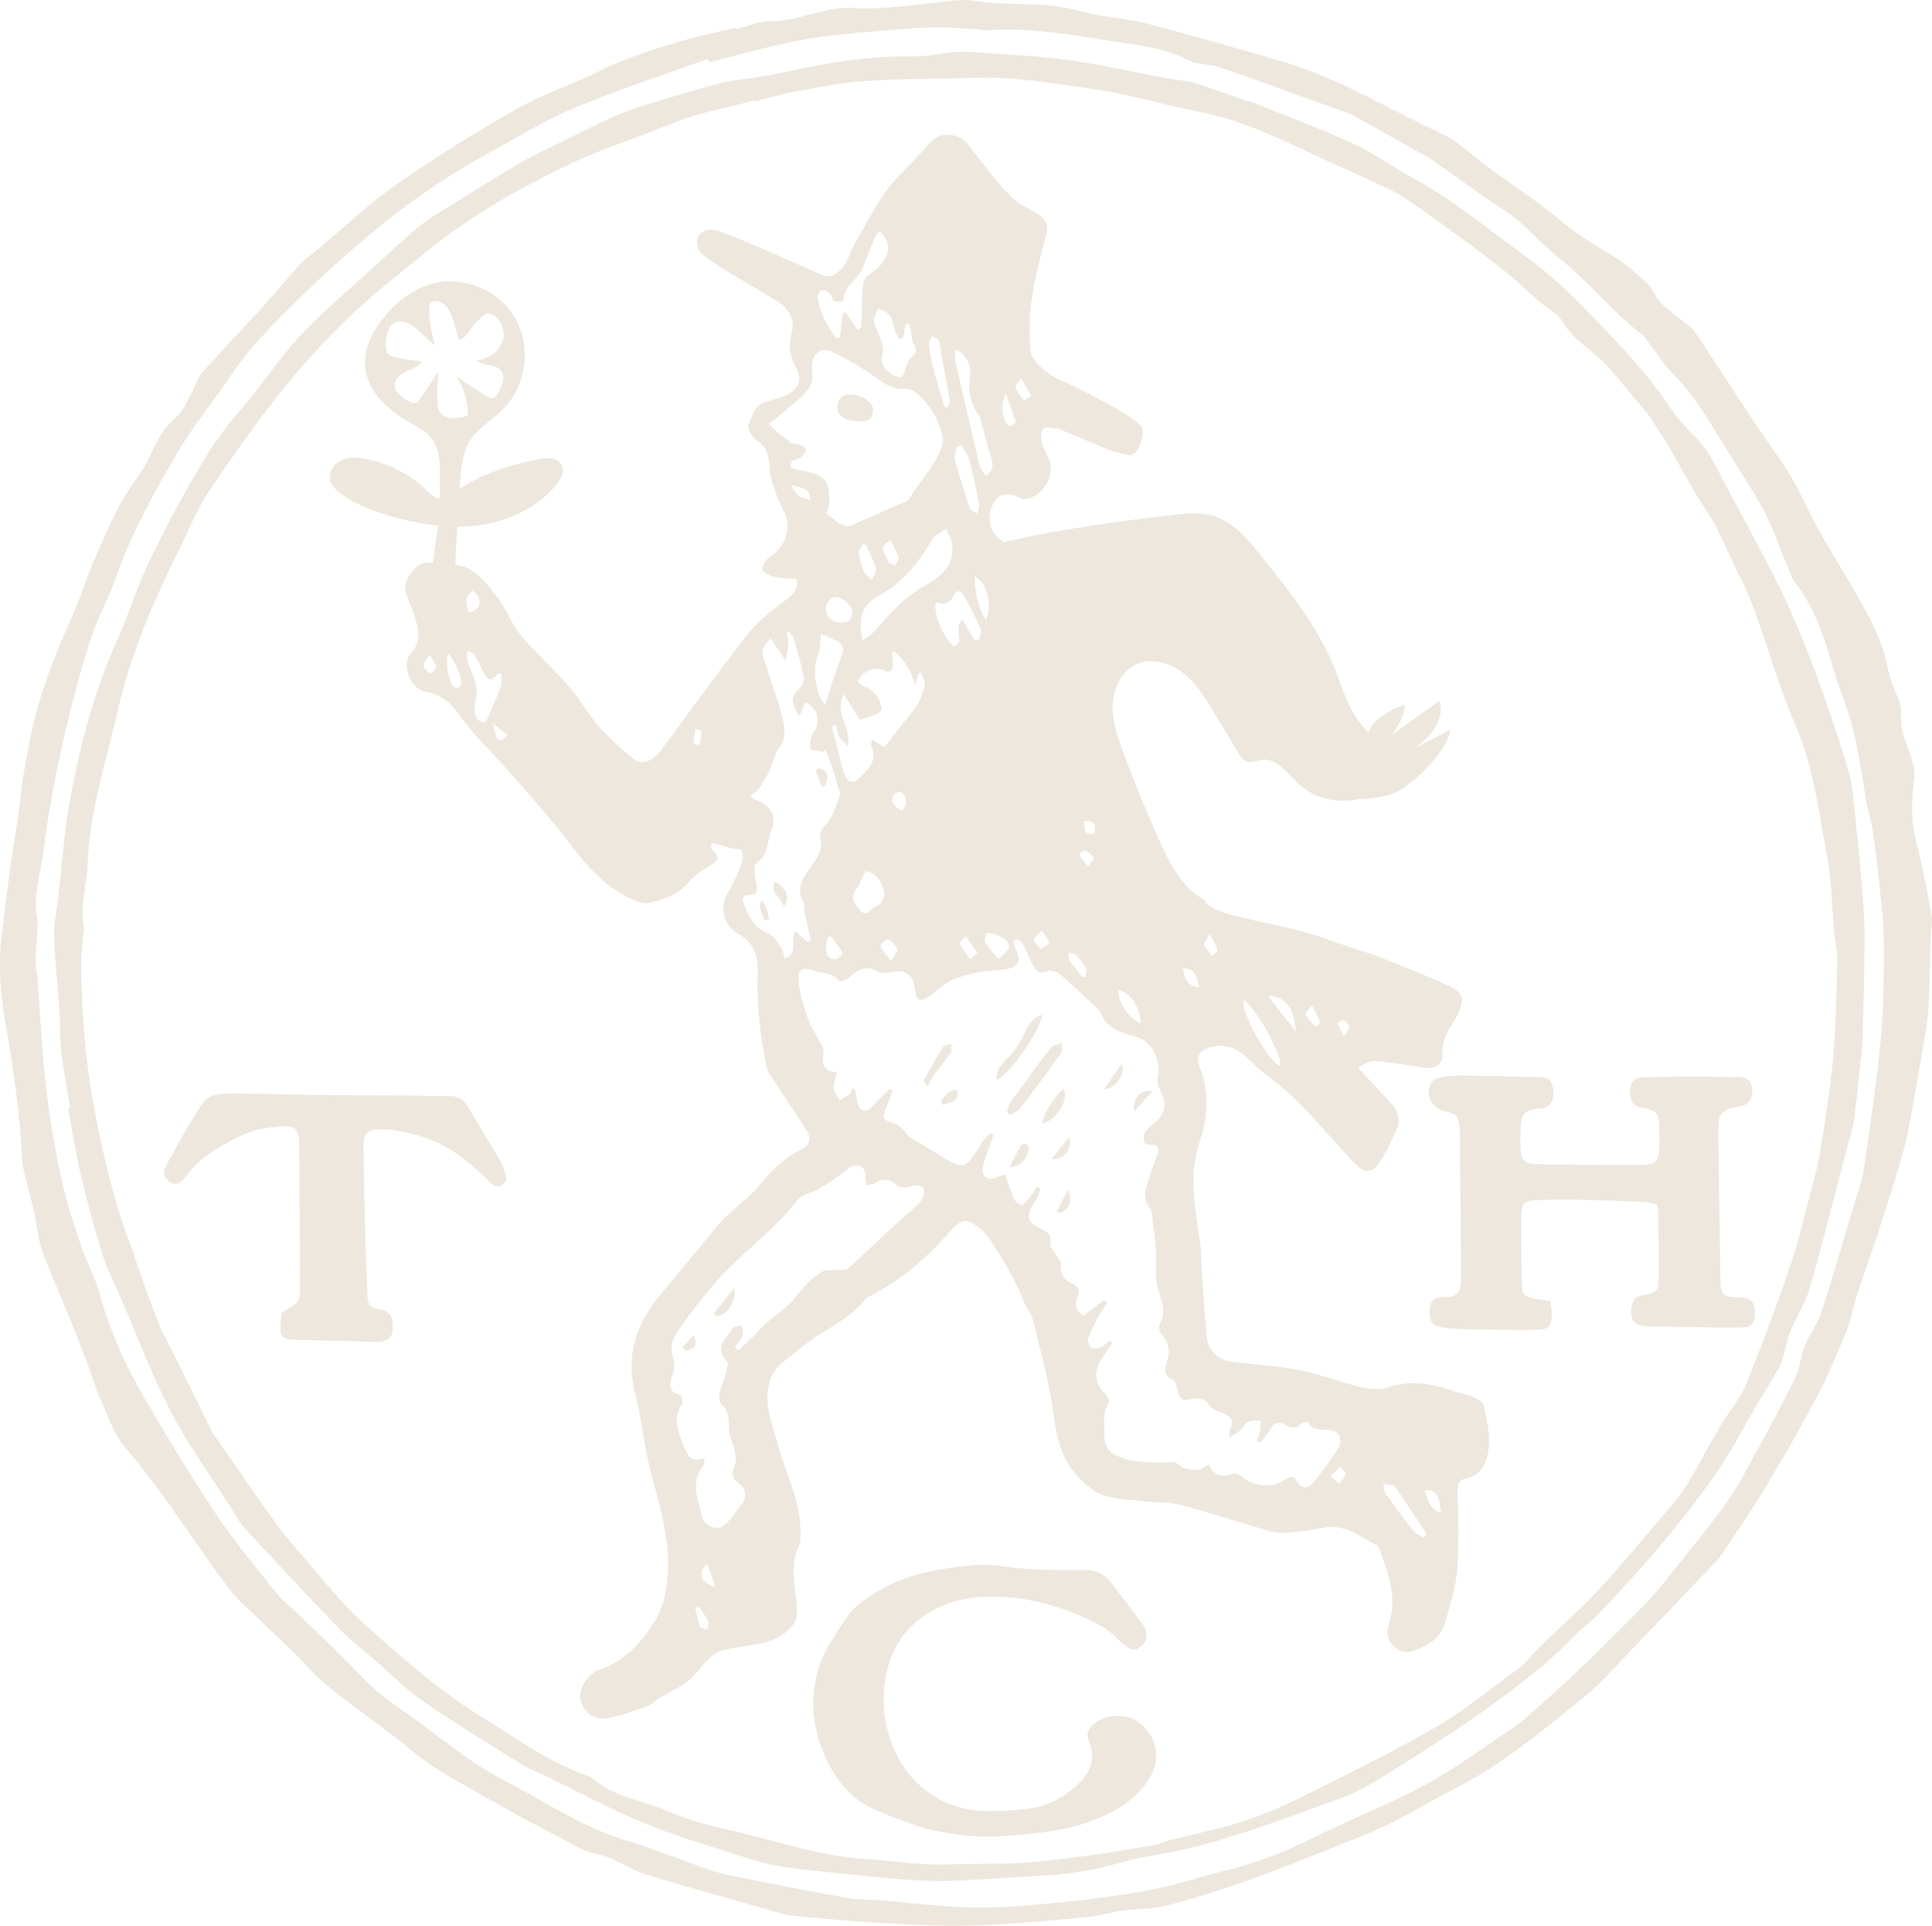 <svg xmlns="http://www.w3.org/2000/svg" id="Layer_2" viewBox="0 0 113.71 113.328"><g id="Layer_1-2"><path d="M113.683,53.849c-.261-1.442-.531-2.886-.898-4.303-.327-1.263-.297-2.5-.108-3.768.053-.353-.073-.748-.175-1.106-.166-.58-.437-1.134-.56-1.72-.119-.57.029-1.226-.188-1.739-.31-.733-.564-1.427-.725-2.23-.239-1.192-.849-2.336-1.437-3.426-.999-1.851-2.216-3.592-3.125-5.483-.532-1.107-1.076-2.155-1.792-3.163-1.691-2.381-3.24-4.862-4.857-7.297-.129-.194-.32-.352-.501-.502-.528-.439-1.101-.83-1.589-1.309-.298-.292-.406-.782-.712-1.061-.693-.633-1.399-1.285-2.201-1.754-1.019-.596-2.001-1.196-2.915-1.967-1.361-1.149-2.871-2.122-4.314-3.175-.919-.671-1.75-1.529-2.763-1.994-3.115-1.429-6.049-3.271-9.37-4.236-2.664-.775-5.329-1.548-8.015-2.242-1.278-.331-2.636-.365-3.901-.73-2.081-.6-4.228-.256-6.318-.611-.339-.058-.698-.024-1.045.004-1.978.161-3.97.557-5.93.433-1.757-.111-3.248.809-4.943.778-.653-.012-1.312.31-1.968.48-.008-.033-.017-.067-.025-.1-1.187.291-2.384.544-3.556.884-1.086.315-2.155.698-3.214,1.099-.646.244-1.255.586-1.886.872-1.445.654-2.959,1.188-4.327,1.976-2.381,1.372-4.733,2.813-6.981,4.389-1.69,1.185-3.2,2.628-4.79,3.955-.299.249-.634.465-.893.749-.728.8-1.411,1.641-2.139,2.441-1.202,1.32-2.446,2.603-3.626,3.941-.303.344-.422.846-.654,1.259-.261.464-.464,1.019-.854,1.337-.585.478-.953,1.055-1.276,1.704-.309.621-.589,1.274-1,1.825-1.16,1.556-1.883,3.329-2.647,5.082-.322.738-.548,1.518-.853,2.264-.495,1.209-1.058,2.391-1.521,3.612-.409,1.079-.776,2.181-1.059,3.299-.298,1.18-.49,2.389-.698,3.59-.106.61-.133,1.234-.221,1.848-.156,1.077-.342,2.149-.496,3.227-.133.927-.247,1.857-.357,2.788-.099.837-.235,1.674-.257,2.513-.039,1.447.111,2.883.384,4.31.238,1.245.403,2.505.572,3.763.118.882.196,1.771.278,2.658.052.563.021,1.139.126,1.691.149.79.402,1.561.584,2.345.231.992.298,2.047.678,2.975.998,2.437,2.073,4.842,2.912,7.342.09.268.174.542.296.796.488,1.016.806,2.185,1.52,3.009,2.282,2.635,4.077,5.612,6.165,8.379.247.327.544.619.841.905.971.935,1.958,1.853,2.926,2.791.655.635,1.239,1.352,1.941,1.926,1.214.992,2.498,1.899,3.748,2.847.919.697,1.783,1.482,2.757,2.09,1.605 1,3.277,1.893,4.928,2.819.66.37,1.339.705,2.008,1.059.576.305,1.134.654,1.73.912.431.187.931.211,1.366.39.78.32,1.507.795,2.307,1.041,2.387.734,4.798,1.389,7.2,2.072.42.119.838.28,1.267.324,1.532.157,3.067.293,4.603.395,1.497.099,2.997.186,4.497.206,1.261.017,2.525-.039,3.784-.12,1.558-.1,3.115-.239,4.668-.403.668-.07,1.322-.275,1.989-.366.836-.115,1.703-.079,2.514-.282,1.488-.373,2.954-.843,4.409-1.332,1.212-.407,2.398-.89,3.589-1.358,1.532-.603,3.072-1.19,4.579-1.851.952-.418,1.856-.947,2.768-1.449,1.427-.785,2.912-1.489,4.246-2.409,1.8-1.241,3.508-2.621,5.199-4.01.836-.687,1.554-1.52,2.308-2.304,1.75-1.818,3.49-3.646,5.233-5.471.105-.11.224-.213.307-.339.925-1.4,1.891-2.777,2.754-4.215,1.077-1.795,2.108-3.62,3.083-5.472.616-1.171,1.095-2.415,1.627-3.629.087-.198.137-.414.195-.624.15-.541.273-1.09.448-1.623.339-1.035.715-2.058,1.057-3.092.389-1.174.771-2.351,1.129-3.535.277-.916.571-1.833.757-2.769.374-1.881.686-3.775,1.01-5.666.096-.557.184-1.121.21-1.685.065-1.391.09-2.785.136-4.177.014-.433.122-.88.047-1.296ZM110.706,61.066c-.239,2.582-.634,5.15-1.004,7.718-.096.666-.337,1.312-.532,1.962-.644,2.152-1.267,4.312-1.964,6.447-.234.716-.714,1.349-.998,2.053-.241.598-.274,1.287-.554,1.86-.736,1.506-1.543,2.978-2.348,4.448-.534.975-1.044,1.974-1.689,2.874-.989,1.381-2.077,2.692-3.136,4.023-.517.649-1.026,1.312-1.604,1.903-1.355,1.387-2.734,2.753-4.136,4.094-.987.945-2.027,1.834-3.046,2.746-.146.131-.298.257-.461.365-1.643,1.097-3.239,2.277-4.949,3.257-1.573.901-3.271,1.587-4.915,2.365-.725.343-1.464.659-2.178,1.022-1.65.839-3.369,1.477-5.171,1.911-1.41.339-2.79.816-4.211,1.089-1.699.327-3.422.552-5.144.727-1.752.179-3.517.348-5.274.33-1.814-.018-3.625-.269-5.438-.412-.689-.054-1.39-.033-2.067-.149-1.815-.313-3.621-.675-5.428-1.03-.788-.155-1.583-.3-2.353-.522-.767-.221-1.506-.536-2.26-.802-1.022-.361-2.034-.755-3.071-1.063-2.009-.595-3.782-1.667-5.586-2.681-1.102-.619-2.249-1.174-3.293-1.879-1.538-1.039-2.97-2.233-4.509-3.271-.922-.621-1.712-1.347-2.467-2.15-.954-1.015-1.98-1.961-2.978-2.934-.594-.579-1.259-1.1-1.775-1.742-1.239-1.539-2.495-3.077-3.586-4.72-1.497-2.255-2.891-4.581-4.247-6.925-1.071-1.851-1.915-3.811-2.482-5.891-.25-.918-.747-1.766-1.048-2.673-.446-1.343-.905-2.691-1.2-4.071-.392-1.83-.704-3.683-.918-5.542-.236-2.052-.321-4.122-.477-6.184-.031-.412-.122-.823-.116-1.234.011-.82.217-1.665.076-2.453-.235-1.312.23-2.514.382-3.756.249-2.034.613-4.061,1.054-6.063.465-2.107,1.01-4.202,1.65-6.262.423-1.361,1.141-2.627,1.611-3.976.876-2.512,2.172-4.812,3.492-7.096.748-1.294,1.68-2.483,2.548-3.706.667-.94,1.297-1.92,2.064-2.774,1.149-1.28,2.371-2.499,3.622-3.681,1.221-1.153,2.488-2.263,3.79-3.325,2.036-1.66,4.221-3.113,6.528-4.373,1.643-.897,3.251-1.889,4.972-2.603,2.554-1.061,5.194-1.914,7.798-2.856.022.065.043.131.065.196,1.915-.464,3.812-1.027,5.749-1.363,1.844-.319,3.728-.41,5.596-.58.739-.067,1.484-.105,2.226-.101.777.004,1.553.073,2.33.119.107.006.215.066.319.058,2.287-.183,4.548.156,6.779.528,1.747.292,3.565.378,5.206,1.228.522.27,1.204.211,1.78.4,1.408.463,2.797.981,4.193,1.481,1.146.41,2.29.826,3.435,1.239.062.022.129.035.185.067,1.214.68,2.428,1.363,3.641,2.045.361.203.739.381,1.078.616,1.433.991,2.823,2.046,4.288,2.986,1.198.769,2.055,1.906,3.143,2.751,1.786,1.386,3.155,3.195,4.945,4.558.169.128.285.328.418.5.462.601.859,1.265,1.392,1.795,1.208,1.201,2.056,2.642,2.928,4.075.817,1.342,1.716,2.639,2.451,4.024.59,1.112.987,2.327,1.475,3.494.101.241.183.504.342.703,1.257,1.581,1.795,3.47,2.346,5.359.183.628.421,1.241.642,1.858.657,1.838.896,3.763,1.207,5.675.087.538.282,1.06.363,1.598.163,1.094.3,2.192.413,3.292.112,1.085.249,2.175.252,3.263.005,1.912.016,3.835-.16,5.736Z" style="fill:#ede7dd;"></path><path d="M109.204,48.172c-.098-.95-.154-1.925-.42-2.833-.551-1.879-1.199-3.731-1.865-5.573-.489-1.352-1.038-2.686-1.62-4.001-.476-1.076-1.027-2.12-1.571-3.164-.685-1.316-1.397-2.617-2.094-3.926-.288-.54-.556-1.091-.857-1.624-.177-.315-.374-.626-.608-.899-.593-.693-1.308-1.301-1.802-2.056-1.521-2.321-3.471-4.266-5.384-6.235-1.137-1.171-2.418-2.227-3.742-3.185-1.954-1.414-3.813-2.969-5.952-4.123-1.231-.664-2.373-1.507-3.638-2.091-1.938-.894-3.947-1.635-5.928-2.438-.141-.057-.297-.075-.441-.124-.898-.309-1.794-.625-2.693-.931-.225-.077-.456-.148-.689-.188-.426-.073-.861-.101-1.286-.18-1.911-.357-3.809-.803-5.732-1.067-1.838-.252-3.701-.322-5.554-.463-.369-.028-.745-.049-1.113-.015-.76.07-1.517.266-2.273.256-2.239-.03-4.438.241-6.622.695-.768.16-1.534.335-2.306.471-.875.154-1.775.202-2.632.423-1.606.415-3.194.905-4.779,1.397-.618.192-1.221.444-1.809.716-.969.448-1.922.931-2.879,1.406-.764.379-1.545.729-2.28,1.157-1.283.749-2.54,1.542-3.801,2.328-.72.449-1.469.867-2.127,1.396-.934.752-1.799,1.589-2.686,2.398-1.373,1.25-2.801,2.448-4.09,3.78-1.022,1.056-1.881,2.272-2.791,3.434-.951,1.213-2.002,2.33-2.832,3.661-1.358,2.177-2.553,4.431-3.648,6.739-.668,1.409-1.11,2.924-1.754,4.345-1.328,2.928-2.139,6.011-2.737,9.143-.388,2.032-.518,4.113-.761,6.172-.084.711-.248,1.426-.225,2.135.063,1.89.342,3.764.357,5.666.011,1.468.372,2.933.578,4.4-.039.006-.079.013-.118.019.257,1.353.468,2.717.782,4.057.358,1.529.769,3.049,1.234,4.549.257.829.672,1.608,1.019,2.409.994,2.298,1.874,4.654,3.019,6.875.976,1.894,2.256,3.631,3.404,5.436.305.478.566,1.001.945,1.413,1.847,2.007,3.712,3.998,5.605,5.961.626.649,1.351,1.202,2.036,1.794.954.825,1.849,1.735,2.881,2.448,1.865,1.288,3.807,2.467,5.73,3.67.439.274.934.459,1.402.686,1.933.936,3.829,1.958,5.808,2.782,1.786.743,3.656,1.288,5.5,1.883.889.287,1.793.574,2.712.708,1.697.246,3.411.371,5.117.562,1.83.204,3.663.334,5.504.234,1.74-.095,3.479-.212,5.218-.319.065-.004.133.013.197.004.769-.11,1.546-.189,2.306-.346.846-.175,1.671-.446,2.516-.63,1.013-.221,2.047-.35,3.053-.598,1.174-.289,2.338-.631,3.486-1.01,1.464-.483,2.913-1.015,4.361-1.547.789-.29,1.601-.553,2.336-.951,1.117-.605,2.188-1.299,3.258-1.988,1.315-.846,2.636-1.686,3.905-2.598,1.927-1.386,3.826-2.812,5.473-4.542.389-.409.884-.718,1.268-1.131,1.216-1.309,2.443-2.612,3.589-3.982,1.176-1.407,2.326-2.844,3.365-4.353.9-1.308,1.626-2.736,2.435-4.107.41-.695.841-1.377,1.244-2.076.117-.203.183-.438.25-.665.145-.494.227-1.012.422-1.484.349-.847.878-1.634,1.127-2.505.797-2.788,1.501-5.602,2.24-8.406.133-.506.309-1.007.376-1.522.18-1.381.314-2.768.46-4.154.029-.28.033-.564.041-.846.033-1.175.077-2.35.091-3.526.014-1.243.057-2.49-.019-3.729-.112-1.827-.302-3.649-.491-5.47ZM107.881,62.325c-.163,1.822-.468,3.633-.748,5.443-.11.711-.306,1.411-.491,2.108-.409,1.541-.76,3.103-1.272,4.609-.801,2.354-1.667,4.689-2.608,6.99-.358.874-1.021,1.62-1.507,2.446-.607,1.032-1.168,2.091-1.766,3.128-.229.396-.474.791-.769,1.139-1.526,1.799-3.034,3.616-4.621,5.36-.979,1.076-2.093,2.029-3.138,3.046-.387.376-.75.777-1.124,1.166-.105.109-.197.237-.318.325-1.658,1.197-3.24,2.527-5,3.548-2.603,1.511-5.322,2.827-8.018,4.174-1.08.54-2.204,1.02-3.353,1.384-1.409.446-2.867.737-4.302,1.105-.316.081-.615.24-.934.295-1.335.227-2.671.451-4.013.633-1.247.169-2.498.334-3.753.406-1.454.084-2.914.044-4.37.095-1.631.057-3.235-.225-4.851-.323-2.419-.147-4.69-.889-7.005-1.465-1.508-.375-3.073-.659-4.475-1.29-1.522-.685-3.279-.844-4.59-2.002-.079-.069-.19-.109-.292-.144-2.17-.749-4.01-2.103-5.94-3.281-2.697-1.645-5.069-3.729-7.393-5.847-1.202-1.096-2.208-2.409-3.284-3.64-.601-.687-1.204-1.378-1.736-2.118-1.231-1.713-2.419-3.457-3.623-5.189-.062-.089-.119-.182-.166-.279-.702-1.423-1.401-2.848-2.103-4.272-.337-.682-.729-1.342-1.007-2.047-.488-1.236-.909-2.5-1.356-3.753-.044-.123-.07-.253-.117-.375-1.112-2.876-1.822-5.86-2.366-8.885-.228-1.267-.387-2.551-.501-3.834-.116-1.297-.156-2.601-.193-3.903-.017-.605.048-1.213.084-1.819.013-.217.101-.442.066-.648-.219-1.297.184-2.552.234-3.828.122-3.103,1.099-6.028,1.784-9.018.776-3.388,2.149-6.528,3.692-9.612.518-1.034.928-2.139,1.566-3.093,1.357-2.029,2.761-4.035,4.279-5.945,1.246-1.568,2.612-3.058,4.057-4.445,1.432-1.376,3.012-2.601,4.556-3.857,2.594-2.111,5.489-3.751,8.492-5.184,1.568-.748,3.234-1.294,4.858-1.925.794-.308,1.58-.652,2.396-.889,1.174-.342,2.372-.603,3.56-.898l.015.061c.74-.189,1.471-.423,2.221-.558,1.416-.255,2.836-.56,4.267-.652,2.28-.146,4.57-.135,6.855-.189,2.131-.05,4.215.338,6.315.621,2.239.301,4.388.969,6.587,1.399,2.691.525,5.052,1.768,7.486,2.885,1.228.564,2.47,1.101,3.685,1.691.542.263,1.049.607,1.546.95.877.607,1.741,1.233,2.599,1.867.874.645,1.75,1.289,2.594,1.972.711.576,1.373,1.212,2.064,1.812.443.385,1.045.668,1.322,1.145.696,1.198,1.961,1.778,2.802,2.8.233.284.478.558.714.84.401.477.798.957,1.197,1.436.112.134.242.254.337.399.441.673.89,1.342,1.301,2.033.488.823.927,1.674,1.412,2.499.362.616.789,1.194,1.138,1.817.328.586.596,1.206.881,1.815.5,1.069,1.063,2.116,1.474,3.219.838,2.251,1.456,4.593,2.417,6.788,1.108,2.532,1.416,5.219,1.914,7.871.268,1.426.271,2.902.403,4.354.055.606.205,1.211.19,1.813-.048,1.909-.086,3.823-.256,5.724Z" style="fill:#ede7dd;"></path><path d="M86.58,82.164c-.312-.138-.669-.172-.993-.287-1.28-.454-2.543-.689-3.9-.218-.489.17-1.119.082-1.649-.043-1.18-.279-2.32-.737-3.507-.969-1.315-.257-2.662-.348-3.996-.503-.84-.098-1.436-.659-1.514-1.512-.116-1.263-.201-2.528-.291-3.793-.037-.518-.018-1.041-.081-1.555-.218-1.778-.641-3.547-.247-5.35.118-.54.329-1.059.446-1.599.265-1.218.215-2.412-.261-3.592-.185-.459-.062-.869.515-1.071.818-.286,1.507-.084,2.134.435.471.391.878.867,1.374,1.221,2,1.429,3.443,3.41,5.133,5.144.493.506.939.644,1.358.064.438-.606.74-1.315,1.069-1.994.292-.603.139-1.142-.313-1.622-.611-.649-1.209-1.31-1.949-2.115.376-.14.713-.385,1.03-.361.956.073,1.904.25,2.855.387.624.09,1.161-.195,1.107-.785-.091-.993.548-1.633.915-2.4.368-.77.316-1.235-.461-1.59-1.335-.61-2.702-1.154-4.066-1.698-.607-.242-1.24-.419-1.862-.627-.888-.297-1.763-.64-2.666-.883-1.133-.305-2.289-.522-3.431-.794-.543-.129-1.093-.255-1.607-.462-.317-.128-.737-.353-.827-.627-1.405-.745-2.129-2.306-2.777-3.758-.723-1.621-1.394-3.267-2.009-4.932-.331-.894-.65-1.82-.621-2.773s.477-1.951,1.331-2.374c.889-.44,2-.151,2.786.454.786.605,1.316,1.475,1.829,2.325.478.793.957,1.586,1.435,2.379.141.233.308.487.573.552.264.065.529-.082.797-.126.885-.144,1.515.781,2.165,1.398.932.886,2.328,1.199,3.575.914.839-.025,1.696-.118,2.37-.496,1.056-.593,2.858-2.393,3.021-3.592-.705.368-1.41.737-2.115,1.105.445-.345.886-.714,1.189-1.189s.453-1.077.275-1.611c-.959.689-1.918,1.377-2.877,2.066.417-.478.823-1.184.85-1.831-.547.166-1.158.494-1.601.863-.27.225-.439.485-.549.773-.226-.234-.442-.477-.63-.743-.65-.919-.953-2.03-1.377-3.072-1.005-2.474-2.706-4.591-4.384-6.669-.765-.948-1.606-1.948-2.777-2.282-.722-.206-1.49-.134-2.236-.049-3.316.375-6.819.849-10.068,1.612-.753-.485-1.012-1.28-.69-2.098.266-.675.79-.877,1.483-.582.157.067.335.16.49.141,1.084-.135,1.799-1.454,1.347-2.454-.126-.279-.308-.546-.369-.838-.058-.275-.097-.679.054-.836.139-.145.545-.066.826-.029.187.025,3.094,1.317,3.281,1.342.489.066,1.085.509,1.442-.051.248-.388.445-1.137.241-1.417-.447-.613-3.831-2.321-4.523-2.609-.879-.365-1.976-1.136-2.022-1.976-.053-.979-.048-1.98.098-2.947.188-1.241.497-2.469.84-3.678.2-.706-.061-1.057-.631-1.372-.53-.293-1.111-.574-1.512-1.006-.844-.91-1.61-1.896-2.359-2.887-.656-.867-1.79-.929-2.451-.083-.161.206-.345.395-.522.588-.657.715-1.397,1.369-1.952,2.155-.709,1.004-1.279,2.109-1.889,3.182-.224.393-.322.876-.603,1.214-.293.352-.646.747-1.254.507-.904-.356-5.331-2.4-6.271-2.625-.837-.2-1.369.466-.962,1.215.318.584,4.378,2.734,4.89,3.182.528.462.711,1.001.545,1.635-.188.719-.129,1.365.235,2.02.374.673.249,1.184-.427,1.58-.4.234-.887.326-1.341.463-.671.203-.807.847-1.006,1.361-.083.216.217.731.479.9.654.422.726.985.76,1.683.028.578.276,1.153.471,1.713.161.463.506.889.561,1.357.103.881-.253,1.607-1.033,2.123-.218.144-.413.482-.415.732-.001.145.388.367.631.422.442.1.906.102,1.387.147.054.508-.125.826-.546,1.147-.831.635-1.704,1.278-2.343,2.088-1.765,2.239-3.417,4.565-5.114,6.857-.476.642-1.142.878-1.633.472-.732-.606-1.445-1.251-2.072-1.962-.604-.684-1.036-1.52-1.637-2.207-.947-1.082-2.025-2.051-2.945-3.153-.546-.654-.822-1.532-1.355-2.201-.663-.833-1.311-1.764-2.443-1.886.001-.277,0-.501.001-.548.002-.153.068-1.074.115-1.709.297-.002.595.006.891-.023,1.861-.181,3.709-.974,4.91-2.407.268-.32.513-.753.347-1.136-.226-.518-.96-.495-1.512-.373-1.498.332-3.009.774-4.317,1.6-.064.04-.131.087-.2.137.06-1.208.207-2.504.883-3.215.553-.582,1.247-1.016,1.793-1.605,1.277-1.38,1.541-3.607.6-5.236-.941-1.628-3.02-2.513-4.84-2.039-1.123.293-2.088,1.036-2.833,1.925-.709.847-1.26,1.913-1.151,3.012.144,1.445,1.37,2.542,2.633,3.258.474.269.983.522,1.306.961.503.685.448,1.635.456,2.442.003.347 0.0.694-.004,1.041-.101-.005-.201-.023-.301-.076-.309-.164-.547-.481-.815-.703-.281-.233-.58-.445-.893-.634-.708-.427-1.49-.734-2.302-.893-.485-.095-1.006-.137-1.459.06-.454.197-.806.697-.69,1.178.071.295.298.527.534.719.684.554,1.514.896,2.348,1.181,1.124.384,2.293.658,3.472.775-.083.591-.207,1.464-.299,2.182-.429-.045-.829.042-1.131.401-.39.464-.664.971-.389,1.619.213.502.421,1.014.555,1.541.158.62.197,1.206-.337,1.763-.581.606-.056,2.102.817,2.258.961.172,1.528.646,2.087,1.443.816,1.163,1.89,2.144,2.83,3.223,1.158,1.328,2.355,2.629,3.418,4.03,1.151,1.517,2.336,2.95,4.169,3.662.229.089.519.122.757.071.885-.19,1.696-.508,2.314-1.247.315-.377.764-.659,1.191-.92.426-.261.718-.464.17-.897-.091-.072-.062-.297-.088-.452.152.032.307.057.457.098.237.065.469.152.708.208.221.052.605.019.643.123.086.236.068.558-.024.801-.215.568-.446,1.143-.765,1.656-.542.871-.311,1.968.581,2.464,1.042.58,1.171,1.408,1.145,2.421-.048,1.855.154,3.689.554,5.5.036.161.143.311.236.454.698,1.071,1.404,2.138,2.101,3.21.309.476.124.891-.309,1.101-1.08.522-1.868,1.345-2.604,2.257-.308.381-.714.684-1.077,1.019-.37.342-.784.645-1.107,1.026-1.143,1.348-2.231,2.742-3.384,4.081-1.524,1.769-2.222,3.702-1.605,6.059.403,1.538.521,3.152.941,4.684.574,2.09,1.18,4.164.919,6.354-.088.74-.267,1.536-.645,2.159-.796,1.31-1.78,2.473-3.342,2.984-.662.216-1.177,1.066-1.122,1.628.058.598.571,1.282,1.32,1.243.888-.046,1.764-.447,2.63-.738.272-.091.489-.338.744-.491.558-.334,1.177-.59,1.674-.997.519-.425.884-1.036,1.395-1.473.284-.243.721-.341,1.106-.425.675-.147,1.374-.19,2.042-.361.409-.104.824-.308,1.152-.572.297-.238.663-.607.683-.937.083-1.425-.578-2.881.191-4.284.028-.051-0-.13.006-.195.195-2.025-.796-3.775-1.302-5.638-.205-.754-.505-1.497-.593-2.265-.108-.949.041-1.896.856-2.569.555-.458,1.114-.917,1.7-1.334,1.079-.767,2.332-1.3,3.167-2.393.074-.096.21-.149.325-.208,1.853-.95,3.381-2.304,4.737-3.857.516-.591.875-.711,1.509-.252.327.237.618.559.843.897.771,1.155,1.451,2.362,1.971,3.655.13.322.391.602.476.93.355,1.374.699,2.753.986,4.142.347,1.674.289,3.481,1.467,4.88.457.543,1.04,1.103,1.682,1.334.824.297,1.763.279,2.654.382.65.075,1.327.035,1.95.203,1.736.467,3.446,1.028,5.175,1.523.347.1.734.126,1.095.098.689-.054,1.383-.128,2.058-.271,1.26-.267,2.176.468,3.157,1.018.116.065.192.239.242.378.518,1.418,1.019,2.817.464,4.377-.293.824.557,1.737,1.369,1.493.938-.282,1.768-.796,2.032-1.859.234-.942.568-1.88.641-2.836.116-1.51.102-3.035.037-4.549-.023-.531-.007-.833.555-.959.607-.137.974-.53,1.151-1.137.316-1.079.043-2.127-.18-3.164-.047-.218-.458-.395-.733-.516ZM79.08,60.038c.339.19.473.474-.003.952-.123-.264-.246-.528-.369-.792.127-.058.301-.201.372-.16ZM77.217,59.162c.209.417.373.702.487,1.006.02.054-.167.185-.258.281-.212-.247-.447-.479-.615-.752-.034-.055.188-.268.386-.534ZM76.262,60.702c-.525-.672-1.05-1.343-1.64-2.099,1.14.006,1.594.948,1.64,2.099ZM75.355,62.733c-.716-.238-2.317-3.145-2.157-3.85.598.225,2.277,3.171,2.157,3.85ZM71.194,54.964c.227.433.395.667.462.927.025.097-.189.254-.295.384-.166-.218-.372-.417-.478-.661-.043-.1.132-.295.311-.65ZM60.114,22.276c.179.319.358.638.584,1.041-.205.104-.435.249-.454.225-.187-.236-.401-.483-.476-.763-.035-.127.222-.333.346-.504ZM59.215,23.186c.216.615.407,1.129.559,1.653.013.043-.291.267-.363.232-.404-.196-.577-1.317-.196-1.885ZM25.878,24.238c-.114-.189-.129-.419-.135-.639-.016-.586.011-1.174.08-1.756-.348.521-.696,1.042-1.044,1.563-.085.127-.182.263-.329.302-.166.044-.334-.05-.48-.141-.36-.223-.767-.532-.737-.955.026-.364.372-.615.704-.767.332-.152.705-.274.916-.572-.519-.053-1.036-.134-1.547-.242-.163-.034-.335-.077-.451-.197-.169-.176-.159-.451-.139-.694.035-.415.104-.891.457-1.114.5-.316,1.128.111,1.562.513.292.271.584.542.876.813-.21-.702-.331-1.43-.357-2.162-.003-.095-.004-.195.038-.28.085-.171.314-.219.5-.175.452.107.7.585.853,1.023.102.294.188.593.257.897.052.229.078.434.338.257.213-.145.365-.441.531-.637.191-.225.393-.441.604-.647.082-.08.173-.163.286-.181.08-.013.161.008.236.037.612.238.898,1.031.668,1.647-.23.615-.877,1.016-1.533,1.063.398.363,1.129.194,1.458.621.287.372.054.906-.184,1.312-.084.143-.195.304-.36.31-.101.004-.194-.052-.279-.107-.599-.383-1.198-.766-1.796-1.149.446.667.679,1.474.657,2.277-.574.181-1.341.296-1.652-.22ZM25.312,39.675c-.138-.17-.345-.324-.389-.515-.03-.129.171-.312.363-.622.196.338.381.521.383.706.001.143-.229.287-.356.431ZM27.139,40.269c-.03.089-.12.201-.201.218-.081.017-.213-.045-.272-.116-.285-.343-.446-1.332-.304-1.903.367.283.879,1.495.776,1.801ZM27.803,34.75c.125.129.312.238.364.392.161.476-.063.797-.6.903-.042-.275-.135-.555-.105-.822.019-.168.221-.316.341-.473ZM27.921,41.745c.009-.432.188-.879.119-1.29-.092-.546-.368-1.06-.53-1.597-.053-.176.003-.384.008-.578.144.095.334.16.423.293.192.288.342.606.492.92.297.619.423.64.9.128.065.016.131.033.196.049-.023.273.012.567-.081.814-.245.66-.545,1.299-.861,2.033-.376.007-.678-.242-.667-.771ZM29.017,42.558c.282.232.564.464.85.699-.499.541-.634.452-.85-.699ZM41.179,43.845c-.131-.031-.377-.072-.375-.092.024-.28.081-.557.13-.834.124.026.248.052.373.078-.043.283-.085.566-.128.849ZM70.58,58.101c-.778-.076-.844-.547-.96-1.129.755.043.824.527.96,1.129ZM65.828,58.266c.731.197,1.195.873,1.325,1.978-.668-.222-1.448-1.428-1.325-1.978ZM64.41,49.104c-.565-.039-.604-.089-.597-.787.687-.042.679.337.597.787ZM63.84,50.026c.202.102.405.248.527.431.041.061-.16.283-.321.547-.231-.299-.398-.483-.51-.696-.019-.035.257-.306.304-.282ZM62.91,56.051c.144.051.331.062.424.162.221.234.427.494.578.776.068.127-.012.334-.025.504-.066-.005-.131-.011-.197-.016-.254-.32-.526-.628-.751-.968-.073-.111-.023-.303-.029-.458ZM61.317,54.761c.197.314.411.511.411.707,0,.132-.303.264-.47.397-.144-.185-.35-.354-.404-.563-.027-.102.228-.278.463-.541ZM59.383,55.759c-.087.267-.4.461-.612.688-.269-.322-.568-.625-.789-.977-.077-.123.042-.368.069-.544.61-.064,1.453.461,1.332.834ZM57.354,33.915c.732.327,1.08,1.704.671,2.582-.524-.841-.622-1.663-.671-2.582ZM56.221,20.582c.598.2.951.868.87,1.48-.114.867-.006,1.679.539,2.406.118.158.129.396.185.599.153.553.279,1.116.465,1.658.156.455.284.872-.255,1.287-.141-.237-.327-.434-.382-.662-.47-1.957-.917-3.92-1.37-5.881-.024-.105-.06-.209-.065-.315-.008-.17.005-.34.011-.573ZM56.306,26.275c.104-.023.208-.045.312-.068.152.303.359.59.444.91.222.839.405,1.689.57,2.541.033.172-.08.371-.126.558-.146-.102-.378-.174-.424-.309-.319-.936-.622-1.88-.877-2.835-.064-.24.063-.531.102-.798ZM56.754,35.089c.343.628.68,1.262.97,1.917.071.16-.052.405-.086.611-.097.023-.194.046-.291.069-.233-.409-.465-.819-.709-1.248-.589.629.231,1.274-.489,1.603-.606-.447-1.246-1.956-1.071-2.591.476.151.836.078,1.08-.453.162-.353.456-.167.598.093ZM57.54,56.099c-.216.166-.327.251-.437.336-.214-.296-.456-.578-.618-.901-.034-.067.232-.284.36-.432.213.305.426.611.695.997ZM54.439,34.465c-1.247.685-2.111,1.727-3.03,2.74-.157.173-.369.295-.654.519-.264-1.465-.016-2.133,1.057-2.718,1.337-.73,2.212-1.865,2.979-3.121.057-.093.09-.212.17-.276.225-.179.467-.336.703-.501.12.255.297.498.351.766.269,1.332-.617,2.065-1.576,2.591ZM52.257,55.28c.229.119.453.334.558.567.051.112-.17.346-.368.708-.306-.402-.522-.624-.642-.89-.025-.057.381-.422.452-.385ZM51.466,53.383c-.267.129-.443.644-.855.178-.514-.582-.544-.865-.117-1.369.104-.123.142-.302.214-.453.072-.153.146-.304.231-.479.753.164.969.705,1.117,1.254.048.179-.096.437-.209.624-.071.117-.243.18-.38.246ZM52.605,46.763c.052-.101.401-.183.465-.121.324.311.337.677.019,1.082-.438-.242-.719-.505-.484-.961ZM53.133,42.582c-.36.463-.716.928-1.069,1.388-.315-.19-.491-.296-.725-.437-.035.156-.104.274-.071.341.464.94-.246,1.427-.761,1.982-.278.299-.657.175-.824-.329-.205-.619-.325-1.266-.489-1.898-.077-.298-.17-.592-.256-.888.09-.024.18-.048.27-.072.05.217.062.453.161.644.096.186.281.326.521.591.267-1.121-.854-1.94-.218-3.043.358.583.673,1.094.92,1.497.412-.13.713-.21,1-.323.105-.041.223-.146.259-.248.141-.396-.463-1.248-.878-1.338-.187-.041-.344-.219-.514-.335.131-.172.226-.41.399-.501.352-.186.704-.384,1.162-.153.356.18.585-.03.533-.454-.028-.229-.058-.459-.011-.719.702.503,1.072,1.194,1.332,2.045.055-.223.111-.445.166-.668.059-.025.119-.049.178-.074.076.235.241.483.207.701-.057.372-.204.743-.379,1.081-.162.313-.406.583-.621.868-.09.119-.201.223-.293.341ZM48.142,38.565c.156-.341.116-.771.177-1.26.454.205.829.332,1.148.542.116.077.178.377.131.536-.17.581-.404,1.143-.6,1.716-.145.426-.268.859-.415,1.333.034-.011-.03.024-.042.011-.573-.604-.736-2.141-.399-2.878ZM48.617,35.7c.025-.209.271-.525.455-.554.49-.078,1.118.495,1.09.904-.03.431-.281.615-.7.588-.539-.018-.911-.383-.844-.937ZM50.553,32.542c-.02-.157.148-.339.231-.51.063.015.127.03.19.045.198.449.445.886.572,1.354.054.201-.142.47-.224.708-.16-.158-.385-.287-.466-.478-.151-.354-.253-.738-.302-1.119ZM52.413,31.809c.169.341.369.663.48,1.014.038.12-.149.31-.234.469-.132-.085-.354-.149-.381-.26-.093-.383-.708-.81.134-1.223ZM54.867,19.782c.137.093.36.162.394.284.104.368.127.758.197,1.136.142.764.304,1.525.433,2.291.025.147-.062.314-.098.471-.07-.004-.14-.008-.21-.012-.235-.825-.482-1.646-.699-2.475-.108-.415-.181-.844-.222-1.271-.013-.134.131-.282.204-.424ZM52.654,19.392c.076.198.184.385.278.576.072-.022.143-.045.215-.067.054-.277.109-.555.163-.832.051-.01.102-.019.153-.029.051.131.119.258.149.394.06.275.022.606.165.822.246.375.135.555-.167.803-.165.135-.216.412-.314.626-.078.171-.12.46-.233.49-.174.046-.438-.031-.587-.151-.387-.313-.76-.622-.525-1.263.1-.273-.091-.668-.189-.995-.087-.289-.304-.557-.322-.843-.017-.258.158-.528.248-.792.226.133.519.217.66.412.169.235.199.567.308.849ZM48.355,17.078c.142-.036.365.083.494.2.119.108.124.377.247.44.148.076.37.01.56.005-.046-.905.873-1.258,1.139-1.988.228-.625.484-1.24.737-1.856.038-.093.128-.165.224-.284.788.751.614,1.481-.132,2.215-.201.198-.486.317-.662.53-.127.153-.18.401-.191.61-.042.748-.047,1.498-.08,2.247-.003.064-.103.123-.202.234-.258-.378-.494-.723-.73-1.068-.05.022-.101.045-.151.067-.061.481-.122.962-.182,1.443-.076.005-.151.01-.227.015-.513-.712-.952-1.465-1.073-2.363-.02-.145.118-.419.23-.448ZM45.246,24.956c.296-.236.6-.463.885-.712.504-.44,1.062-.842,1.467-1.361.214-.275.238-.773.197-1.154-.084-.792.417-1.358,1.151-1.034.964.425,1.867,1.012,2.736,1.616.488.339.943.621,1.55.572.065-.005.132-.002.197.007.853.111,2.396,2.348,1.982,3.459-.428,1.151-1.289,1.942-1.854,2.954-.041.073-.11.149-.184.182-1.067.475-2.135.946-3.207,1.409-.117.051-.271.095-.383.06-.215-.066-.508-.144-.585-.305l-.601-.459c.037-.041.071-.086.096-.135.109-.216.112-.468.111-.71-.002-.351-.013-.725-.21-1.015-.198-.292-.548-.442-.891-.526-.343-.084-.7-.117-1.027-.249-.063-.025-.113-.074-.173-.107.022-.069.044-.141.073-.215.017-.044.02-.071.035-.112.249-.044.487-.156.666-.335.09-.09.171-.212.148-.337-.035-.194-.273-.262-.468-.291-.133-.02-.266-.039-.399-.059-.111-.131-.258-.262-.487-.414-.302-.202-.551-.484-.824-.729ZM46.58,28.553c.201.036.398.087.591.154.116.04.234.088.323.172.166.157.193.395.21.629l-.21-.161c-.395.008-.727-.329-.913-.795ZM46.179,56.42c-.064-.221-.079-.449-.189-.613-.208-.31-.417-.734-.723-.845-.87-.318-1.189-1.009-1.49-1.77-.145-.365.021-.535.322-.53.492.008.472-.273.425-.603-.031-.217-.093-.431-.099-.648-.006-.213-.034-.555.077-.619.767-.447.624-1.298.911-1.948.334-.754-.056-1.458-.855-1.735-.135-.047-.254-.143-.429-.244.224-.19.45-.309.568-.497.282-.447.586-.903.743-1.399.13-.41.235-.748.522-1.117.265-.341.237-1.04.114-1.525-.299-1.181-.733-2.328-1.1-3.493-.064-.202-.144-.448-.082-.627.083-.239.298-.432.456-.644.129.19.259.38.388.57.167.247.333.494.5.741.056-.325.137-.648.158-.975.014-.218-.059-.443-.093-.664.052-.02.103-.04.155-.06.086.126.211.241.252.38.212.73.421,1.462.59,2.204.042.186.003.472-.118.601-.657.702-.69.863-.128,1.794.138-.326.243-.575.348-.825.773.376.929,1.133.479,1.78-.172.247-.22.633-.185.939.011.095.48.139.739.206.051-.052.101-.104.152-.156.181.501.37,1.0.54,1.505.09.267.141.547.218.819.029.104.144.227.115.299-.24.598-.381,1.308-.803,1.737-.313.317-.441.553-.365.917.109.525-.053.867-.356,1.339-.432.672-1.223,1.399-.627,2.406.068.115.001.303.028.451.062.338.141.673.219,1.009.056.24.121.478.182.717-.068.05-.135.1-.203.15-.222-.199-.444-.397-.713-.638-.386.451.248,1.31-.644,1.613ZM49.601,56.08c.023.04-.256.357-.413.373-.469.05-.558-.332-.579-.687-.012-.202.078-.41.123-.616.064-.013.128-.025.192-.038.233.318.484.626.677.967ZM41.63,95.882c-.151-.04-.405-.043-.434-.126-.128-.364-.19-.751-.276-1.13.077-.018.154-.035.231-.052.184.285.394.558.54.861.055.113-.036.296-.061.447ZM41.617,92.01c.177.485.321.88.512,1.404-.903-.266-1.088-.775-.512-1.404ZM54.063,70.833c-.546.554-1.16,1.041-1.733,1.571-.801.741-1.572,1.516-2.397,2.23-.167.144-.515.082-.78.111-.252.027-.549-.029-.749.087-.645.372-1.131.905-1.59,1.512-.46.608-1.167,1.025-1.748,1.546-.3.269-.552.591-.84.875-.255.25-.53.478-.796.717l-.185-.232c.159-.203.372-.384.458-.614.067-.181-.024-.421-.044-.635-.188.059-.463.06-.548.188-.386.581-1.104,1.122-.328,1.934.104.109-.001.452-.059.673-.11.42-.285.824-.376,1.247-.04.186-.01.483.111.592.477.424.419.955.451,1.504.023.406.232.798.315,1.205.057.28.14.62.035.855-.209.467-.238.768.233,1.114.508.373.459.929.017,1.402-.176.188-.281.446-.463.627-.228.228-.498.566-.758.575-.42.014-.869-.179-.982-.707-.211-.985-.712-1.978.08-2.942.068-.083.045-.242.078-.457-.841.285-1.065-.243-1.277-.838-.28-.788-.619-1.553-.025-2.36.067-.09-.064-.487-.167-.516-.708-.199-.588-.699-.421-1.156.158-.433.14-.774-.008-1.229-.122-.376.037-.969.282-1.317.773-1.1,1.588-2.182,2.491-3.175,1.449-1.595,3.262-2.829,4.574-4.578.253-.337.83-.421,1.239-.654.423-.241.829-.513,1.232-.786.233-.158.425-.389.672-.513.542-.271.923.024.884.636-.009.14.045.283.07.425.154-.036.332-.035.459-.114.469-.295.86-.307,1.296.109.157.15.55.165.788.09.36-.113.719-.159.827.208.065.22-.126.601-.317.795ZM77.28,87.268c-.304.373-.685.376-.948-.102-.234-.426-.504-.211-.761-.048-.719.455-1.712.377-2.397-.162-.168-.132-.453-.28-.618-.224-.632.215-1.112.12-1.421-.532-.255.125-.47.32-.679.313-.353-.012-.798-.049-1.026-.265-.277-.262-.444-.221-.774-.187-.633.065-1.285-.022-1.926-.085-.278-.027-.551-.139-.82-.232-.649-.226-.935-.665-.906-1.337.026-.613-.18-1.248.252-1.822.066-.087-.075-.42-.207-.551-.611-.602-.708-1.282-.238-2.019.214-.335.436-.665.654-.998-.051-.046-.102-.093-.153-.139-.172.136-.329.307-.522.398-.159.074-.423.135-.532.054-.14-.103-.277-.389-.228-.533.148-.441.373-.858.594-1.27.161-.301.361-.581.544-.871-.061-.049-.122-.098-.183-.147-.2.15-.399.301-.599.451-.206.156-.413.311-.624.47-.472-.302-.512-.679-.34-1.106.148-.367.082-.597-.309-.774-.47-.212-.755-.562-.667-1.15.024-.162-.193-.357-.294-.54-.126-.228-.38-.483-.344-.685.087-.485-.126-.668-.51-.842-.87-.393-.953-.827-.385-1.621.153-.215.224-.488.332-.735-.065-.043-.13-.085-.195-.128-.175.24-.338.489-.528.717-.119.142-.299.369-.412.348-.171-.032-.37-.22-.446-.391-.191-.431-.319-.889-.502-1.423-.154.059-.344.131-.535.203-.502.19-.859-.039-.783-.576.063-.444.264-.869.408-1.301.07-.21.149-.417.224-.626-.06-.041-.121-.082-.181-.122-.157.166-.345.312-.466.502-1.085,1.701-1.01,1.778-2.846.611-.47-.299-.966-.558-1.43-.866-.169-.112-.268-.326-.422-.469-.151-.14-.316-.315-.502-.357-.633-.143-.729-.295-.482-.89.14-.339.264-.685.395-1.027-.061-.034-.123-.069-.184-.103-.3.299-.62.581-.894.902-.232.272-.492.539-.813.283-.18-.144-.198-.499-.274-.764-.027-.095-.013-.203-.017-.304-.067-.058-.134-.115-.201-.173-.044.124-.053.291-.141.362-.184.15-.41.249-.618.368-.117-.244-.311-.482-.33-.734-.022-.288.113-.588.191-.934-.78.013-.914-.481-.802-1.147.014-.084.029-.188-.007-.257-.307-.598-.692-1.166-.921-1.791-.259-.705-.46-1.451-.537-2.195-.066-.635.277-.816.869-.579.504.202,1.155.05,1.52.632.026.042.449-.073.595-.213.518-.494,1.024-.778,1.736-.333.182.114.505.044.754.001.86-.147,1.282.155,1.386,1.025.08.667.277.777.823.415.489-.324.908-.798,1.436-1.006.723-.284,1.516-.485,2.288-.517.514-.021,1.398-.074,1.54-.535.088-.286-.164-.678-.301-1.151.128-.159.354-.27.568.138.221.422.389.872.619,1.289.171.309.396.463.814.284.198-.085.584.043.773.205.768.66,1.492,1.371,2.232,2.064.032.03.074.059.088.096.369.983,1.162,1.266,2.119,1.497.968.233,1.497,1.478,1.284,2.424-.049.22.034.505.14.718.43.863.335,1.408-.418,2.02-.35.284-.693.56-.474,1.133.083.018.185.058.286.058.592-.003.571.282.395.725-.237.598-.421,1.218-.619,1.832-.146.453-.008.833.252,1.225.138.208.117.526.151.797.069.548.151,1.097.184,1.648.043.726-.08,1.485.094,2.173.182.72.567,1.364.136,2.127-.088.156-.03.52.1.652.487.495.51,1.044.302,1.639-.16.456-.122.785.366,1.029.153.077.229.374.275.585.089.412.198.708.733.562.471-.128.887-.042,1.207.417.129.186.435.253.667.362.427.201.806.411.465.982-.047.078-.011.205-.018.484.269-.174.458-.265.608-.4.177-.159.288-.421.486-.518.211-.102.49-.062.74-.085-.008.204.009.413-.03.611-.039.2-.134.389-.204.583.069.043.138.086.208.129.201-.269.432-.521.597-.811.217-.383.476-.483.861-.264.326.185.638.265.954-.054.089-.09.396-.131.408-.105.382.819,1.376.154,1.8.748.122.17.127.56.012.738-.465.724-.971,1.427-1.515,2.094ZM78.807,87.32c-.134-.118-.268-.237-.498-.439.236-.248.391-.41.546-.573.124.152.369.328.345.451-.041.205-.253.376-.393.561ZM83.787,90.498c-.21-.138-.473-.235-.621-.423-.567-.72-1.107-1.463-1.633-2.214-.094-.135-.078-.347-.114-.523.181.02.363.034.542.065.06.01.135.048.167.097.619.925,1.232,1.854,1.847,2.782-.063.072-.126.144-.189.217ZM83.815,87.726c.644-.118.883.183,1,1.304-.757-.197-.724-.854-1-1.304Z" style="fill:#ede7dd;"></path><path d="M62.513,61.379c-.222.086-.528.107-.653.268-.811,1.047-1.589,2.12-2.362,3.196-.119.167-.157.392-.232.591l.189.201c.203-.139.456-.239.599-.425.81-1.054,1.603-2.122,2.374-3.205.108-.152.06-.414.085-.626Z" style="fill:#ede7dd;"></path><path d="M61.307,59.724c-.674.221-.865.799-1.121,1.328-.113.234-.265.451-.411.667-.395.585-1.155.952-1.13,1.823.628-.083,2.739-3.088,2.662-3.818Z" style="fill:#ede7dd;"></path><path d="M55.99,61.432c-.168.057-.417.063-.491.179-.401.632-.766,1.287-1.117,1.948-.033.062.117.221.198.365.202-.329.328-.567.485-.783.289-.399.616-.772.884-1.184.084-.129.031-.348.041-.526Z" style="fill:#ede7dd;"></path><path d="M62.577,64.068c-.567.588-1.031,1.208-1.276,2.062.884-.158,1.657-1.479,1.276-2.062Z" style="fill:#ede7dd;"></path><path d="M60.067,67.435c-.212.363-.388.746-.647,1.262.818-.103.975-.567,1.131-1.002.035-.098-.068-.284-.162-.37-.042-.039-.276.031-.322.111Z" style="fill:#ede7dd;"></path><path d="M62.936,66.913c-.328.402-.655.805-1.054,1.294.727.059,1.221-.522,1.054-1.294Z" style="fill:#ede7dd;"></path><path d="M66.751,65.42l1.073-1.189c-.712-.129-1.143.361-1.073,1.189Z" style="fill:#ede7dd;"></path><path d="M64.979,64.099c.694-.015,1.274-.93,1.055-1.503-.375.535-.715,1.019-1.055,1.503Z" style="fill:#ede7dd;"></path><path d="M55.373,64.822c.036.067.072.134.108.201.262-.102.561-.158.773-.324.117-.092.086-.37.122-.564-.178.038-.394.026-.525.126-.191.145-.322.37-.479.561Z" style="fill:#ede7dd;"></path><path d="M62.204,71.281c.065.034.13.068.195.102.551-.26.739-.674.461-1.381-.261.509-.458.894-.655,1.279Z" style="fill:#ede7dd;"></path><path d="M42.18,77.457c.597-.057,1.168-.849,1.042-1.655-.456.563-.837,1.034-1.218,1.506.059.05.117.1.175.149Z" style="fill:#ede7dd;"></path><path d="M40.162,79.312c.074.062.147.123.221.185.427-.089.714-.287.45-.932-.224.249-.447.498-.67.747Z" style="fill:#ede7dd;"></path><path d="M50.504,24.789c.448.069.855-.032.885-.657.02-.417-.665-.91-1.317-.926-.482-.011-.769.241-.789.746-.019.498.426.821,1.221.837Z" style="fill:#ede7dd;"></path><path d="M45.608,51.872c-.347.684.389.913.53,1.492.376-.604.188-1.052-.53-1.492Z" style="fill:#ede7dd;"></path><path d="M48.571,46.216c.157-.438.266-.857-.359-.999-.074.039-.147.077-.221.116.124.322.249.644.373.966.069-.028.138-.055.207-.083Z" style="fill:#ede7dd;"></path><path d="M44.798,52.987c-.053.214-.108.305-.087.374.083.279.19.551.287.826.095-.036.275-.089.272-.105-.052-.26-.117-.519-.203-.77-.03-.088-.124-.154-.27-.325Z" style="fill:#ede7dd;"></path><path d="M102.628,76.388c-.277-.043-.562-.037-.838-.08-.322-.05-.477-.232-.519-.569-.017-.139-.014-.28-.016-.421-.044-2.915-.087-5.83-.129-8.745-.002-.175.016-.35.025-.526.021-.451.283-.701.696-.814.269-.074.557-.095.812-.201.386-.16.547-.593.452-1.073-.073-.367-.321-.558-.766-.578-.14-.006-.281.019-.421.017-.701-.015-1.402-.049-2.103-.047-1.052.003-2.105.024-3.157.051-.249.006-.492.089-.615.339-.166.336-.132.684-.017,1.024.106.313.374.387.668.422.138.016.274.058.407.102.337.11.522.339.531.7.011.456.039.913.029,1.369-.025,1.033-.211,1.209-1.26,1.208-1.229-.002-2.458-.014-3.686-.024-.773-.006-1.546-.004-2.318-.03-.669-.022-.864-.218-.911-.894-.022-.314.003-.631.002-.947-.001-.905.043-1.399,1.195-1.433.188-.006.435-.113.543-.257.271-.363.247-.789.094-1.206-.138-.376-.467-.383-.785-.391-1.508-.034-3.016-.07-4.524-.085-.42-.004-.845.034-1.258.106-.187.033-.417.156-.513.309-.389.622-.022,1.468.678,1.642.848.21.916.285.982,1.097.012.14.016.281.018.421.025,2.669.05,5.338.071,8.007.002.245.002.494-.034.735-.073.496-.26.666-.745.72-.104.012-.211.013-.316.007-.499-.028-.802.273-.772.889.029.596.198.804.803.898.311.048.628.075.944.085.737.022,1.475.031,2.213.039.772.008,1.546.027,2.317.008.761-.019.908-.174.935-.947.008-.232-.069-.468-.113-.739-.354-.057-.664-.098-.97-.157-.507-.097-.674-.249-.686-.772-.032-1.369-.049-2.74-.034-4.109.008-.702.195-.878.879-.904.842-.032,1.685-.04,2.526-.025,1.263.022,2.526.065,3.788.118.271.011.538.104.764.151.056.139.105.203.105.268.01,1.439.03,2.878.013,4.317-.006.477-.147.587-.622.702-.17.041-.35.05-.513.108-.346.125-.504.515-.462,1.079.027.365.211.591.567.655.206.037.419.047.629.051,1.545.029,3.09.056,4.635.076.315.004.632-.012.946-.038.234-.019.386-.169.437-.394.038-.169.056-.347.055-.521-.003-.5-.18-.719-.656-.793Z" style="fill:#ede7dd;"></path><path d="M66.997,101.351c-.751-.548-1.931-.493-2.631.12-.321.281-.462.594-.273,1.024.454,1.031.04,1.875-.694,2.555-.809.75-1.775,1.263-2.897,1.397-.557.067-1.12.098-1.68.145-0-.009-0-.018-.001-.027-.421,0-.847.036-1.264-.007-.99-.104-1.926-.403-2.754-.964-1.438-.975-2.252-2.365-2.631-4.04-.165-.73-.196-1.469-.13-2.201.179-1.972,1.024-3.54,2.808-4.547,1.011-.571,2.092-.812,3.226-.842,2.263-.06,4.375.543,6.387,1.536.473.234.905.53,1.276.918.216.226.479.412.738.59.193.132.407.091.589-.048.487-.371.562-.837.171-1.378-.597-.825-1.232-1.623-1.84-2.439-.411-.552-.925-.759-1.63-.752-1.473.014-2.95.026-4.419-.174-.659-.09-1.338-.172-1.995-.112-2.106.192-4.173.537-6.005,1.732-.57.372-1.106.757-1.487,1.312-.475.694-.95,1.396-1.331,2.142-.266.522-.439,1.113-.543,1.693-.298,1.645.004,3.228.73,4.711.549,1.12,1.335,2.078,2.472,2.656.654.332,1.353.578,2.041.837,1.903.716,3.88.995,5.899.859,2.139-.144,4.267-.361,6.232-1.364.838-.427,1.542-1,2.09-1.728.956-1.269.739-2.73-.456-3.603Z" style="fill:#ede7dd;"></path><path d="M28.533,66.801c-.342-.572-.674-1.151-1.022-1.72-.236-.387-.573-.579-1.049-.575-.948.008-1.896-.03-2.844-.037-1.545-.011-3.09-.002-4.635-.022-1.685-.021-3.37-.074-5.054-.094-1.776-.021-1.801.214-2.596,1.502-.516.835-.978,1.704-1.458,2.561-.085.151-.16.315-.204.481-.068.257.094.539.366.695.219.126.471.091.674-.101.077-.072.146-.152.208-.237.811-1.121,1.971-1.784,3.172-2.375.83-.409,1.737-.564,2.655-.6.602-.024.801.195.851.81.008.105.01.211.01.316.015,2.74.039,5.479.041,8.219.001,1.002-.025,1.002-.934,1.544-.03.018-.052.047-.148.138-.02.274-.068.62-.064.966.003.317.197.507.528.55.243.032.49.031.736.037,1.403.037,2.808.051,4.21.114.91.041,1.235-.26,1.131-1.161-.044-.387-.222-.659-.635-.728-.138-.023-.277-.049-.411-.089-.267-.079-.402-.275-.423-.542-.019-.245-.014-.491-.024-.737-.038-.948-.088-1.895-.113-2.843-.046-1.826-.09-3.652-.109-5.479-.007-.687.272-.936.98-.935.995.003,1.949.237,2.874.582,1.242.462,2.268,1.25,3.207,2.166.2.195.391.411.625.554.119.072.358.054.481-.023.124-.077.261-.295.236-.42-.067-.337-.18-.677-.342-.98-.28-.526-.613-1.024-.919-1.536Z" style="fill:#ede7dd;"></path></g></svg>